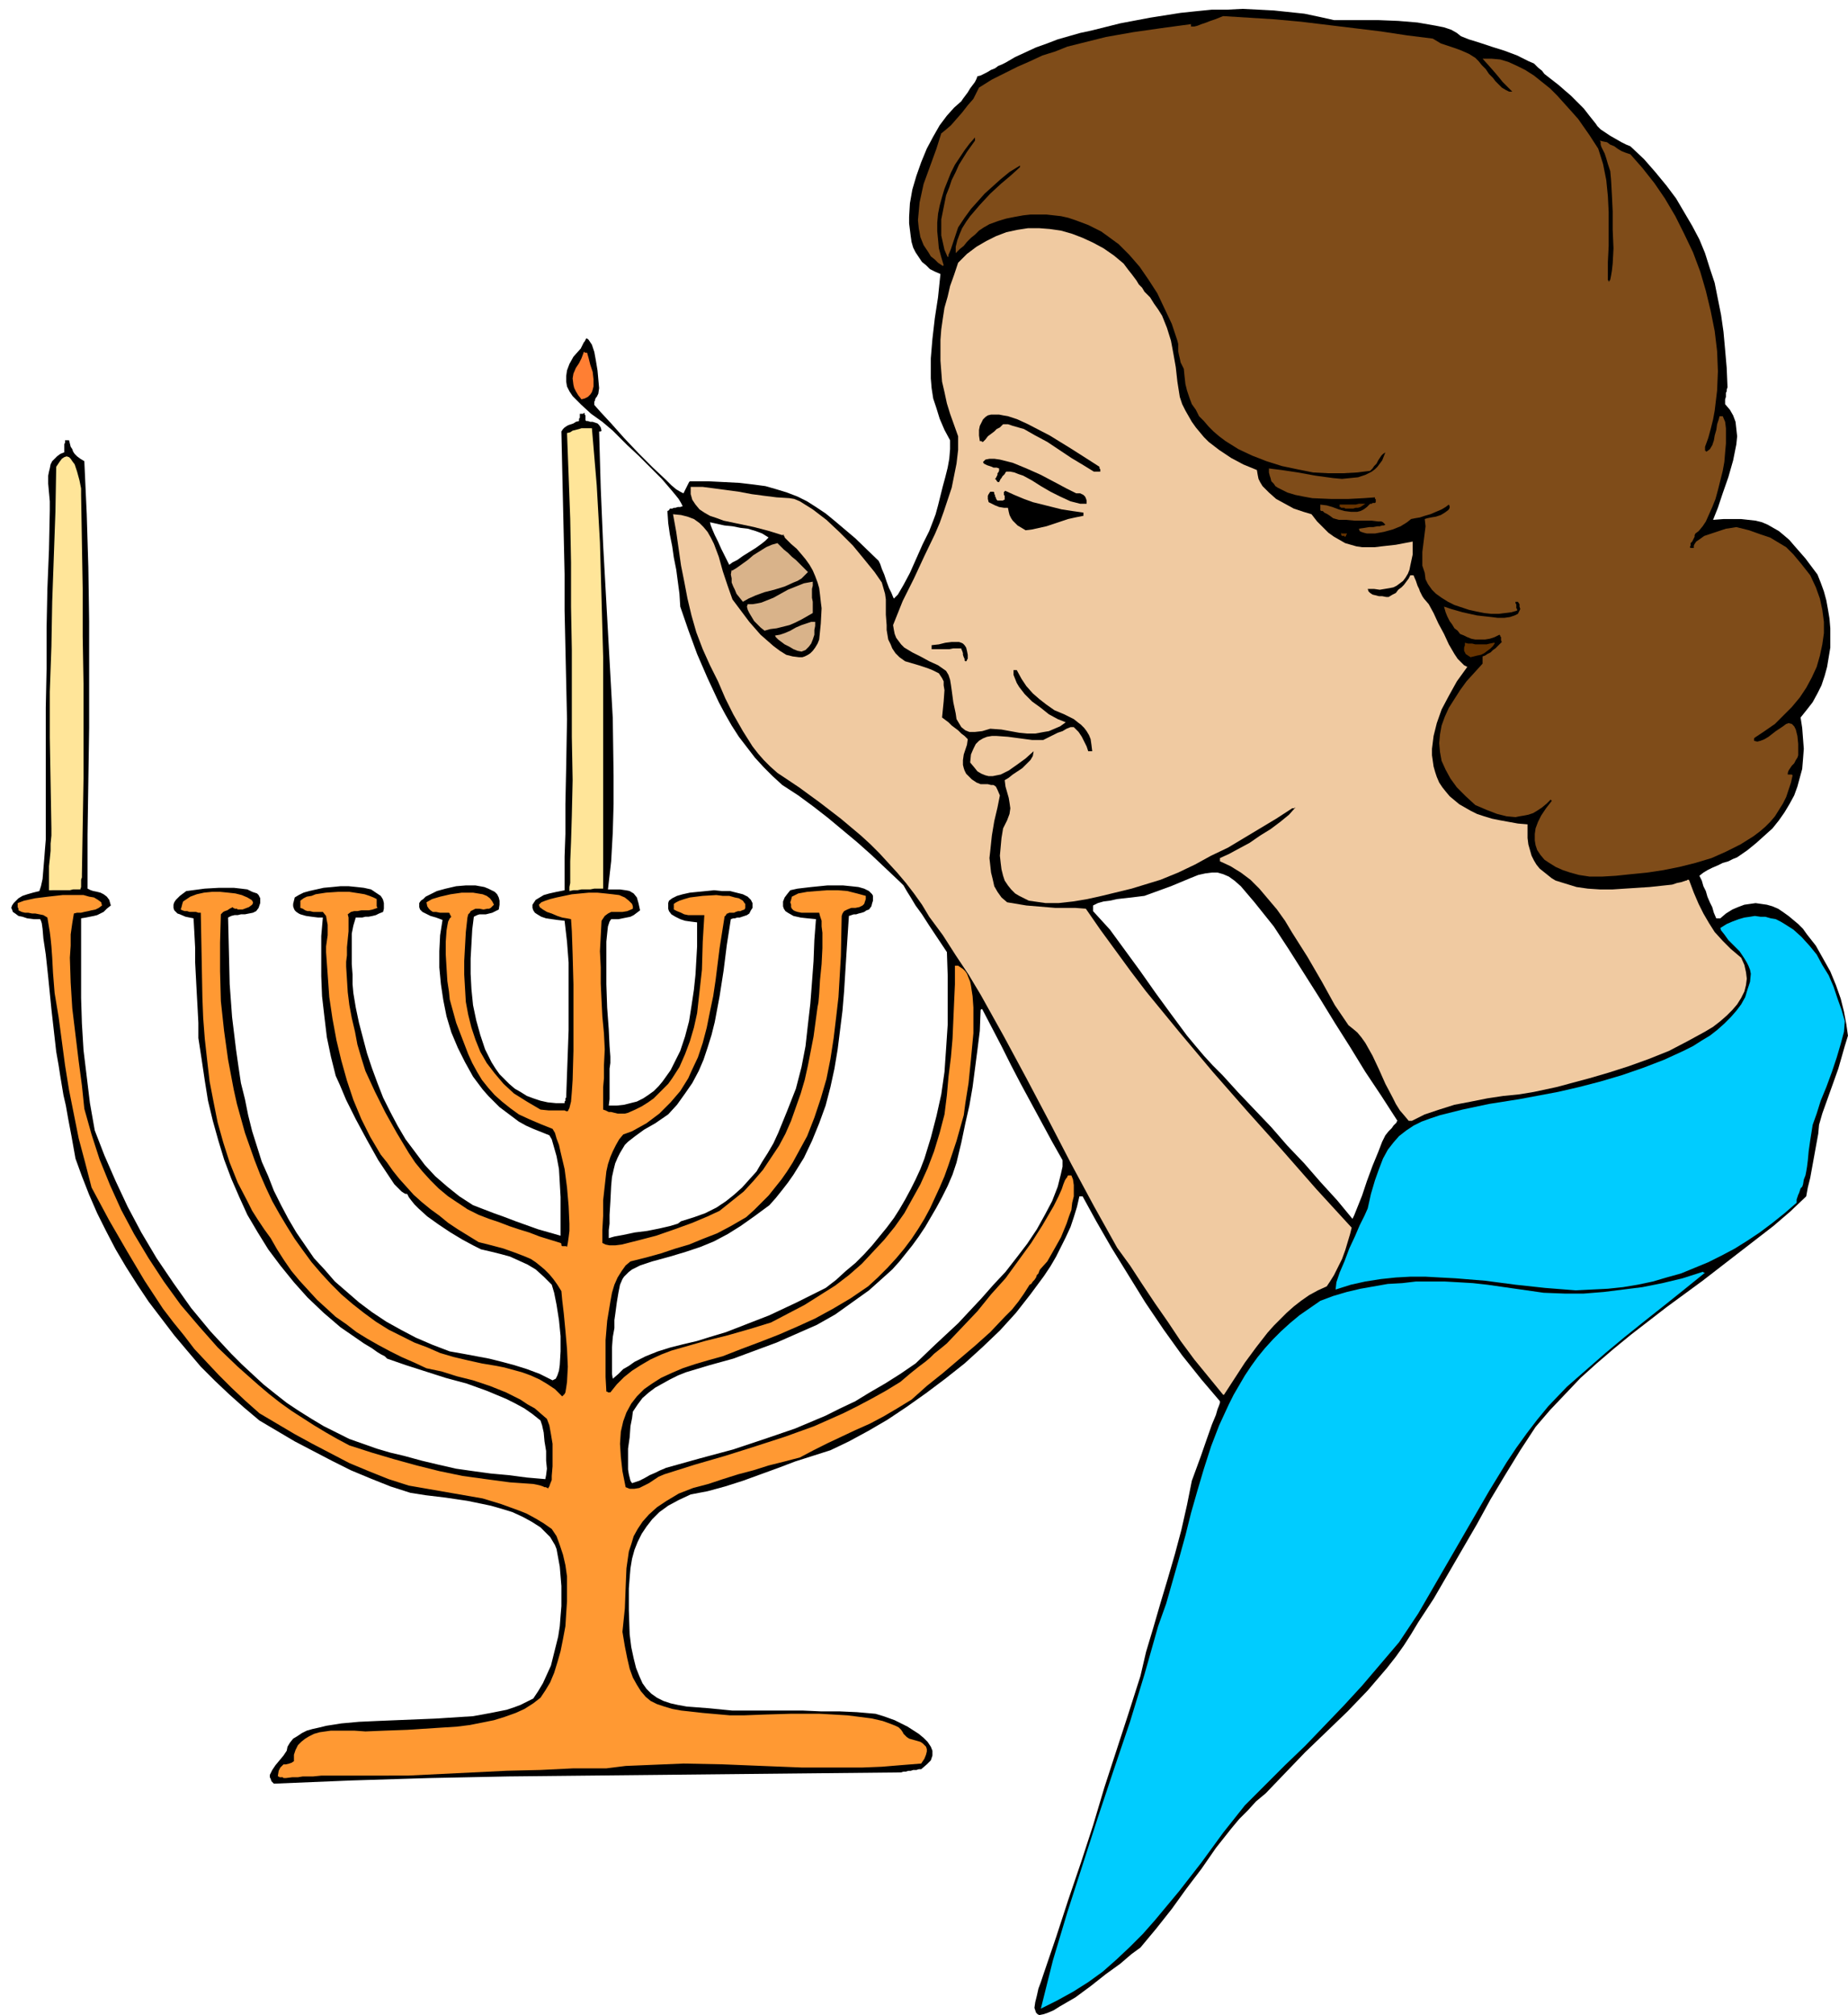 <svg xmlns="http://www.w3.org/2000/svg" fill-rule="evenodd" height="8.354in" preserveAspectRatio="none" stroke-linecap="round" viewBox="0 0 2301 2508" width="7.664in"><style>.brush1{fill:#000}.pen1{stroke:none}.brush2{fill:#0cf}.brush4{fill:#f0caa1}.brush7{fill:#630}</style><path class="pen1 brush1" d="m1294 2508-2-1-2-2-1-3-1-3 1-7 2-8 2-9 3-8 2-6 1-3 16-47 15-46 16-47 15-46 14-47 15-46 15-46 15-47 7-30 9-30 9-31 9-30 9-31 8-30 7-31 6-30 11-30 8-23 6-17 5-12 2-7 2-5 1-3v-2l-23-27-24-30-23-32-23-34-21-34-21-34-19-33-17-31h-4l-3 13-4 13-4 12-6 13-6 12-6 12-7 12-8 12-17 23-18 23-20 22-22 21-22 20-24 19-24 18-24 17-24 16-24 14-24 13-23 11-22 7-22 7-21 8-22 8-22 8-22 7-22 6-21 4-15 7-13 7-11 8-9 9-7 9-6 9-5 10-4 10-3 11-2 12-1 12-1 13v27l1 30 2 16 3 14 3 12 4 10 4 9 5 7 6 6 7 5 8 4 9 3 9 2 11 2 26 2 31 3h88l22 1h23l22 1 23 2 10 3 14 5 16 8 14 9 6 5 5 5 4 6 2 5v6l-1 3-1 3-5 5-7 6h-3l-3 1h-4l-3 1h-3l-3 1h-3l-3 1-99 1-98 1-97 1-98 1-97 1-98 2-97 3-97 4-3-3-1-3-1-2v-3l3-6 4-6 5-6 5-6 4-6 1-5 3-5 4-5 5-3 6-4 6-3 7-2 9-2 8-2 19-3 22-2 22-1 24-1 49-2 47-3 22-4 20-4 9-3 8-3 8-4 8-4 6-9 6-10 5-11 5-11 3-12 3-12 3-12 2-13 1-13 1-12v-25l-2-24-4-22-2-5-3-5-3-5-4-4-8-8-11-7-11-6-13-6-13-4-14-4-29-6-27-4-25-3-19-3-25-8-25-10-24-10-24-12-23-12-23-12-22-13-22-13-19-16-18-16-18-17-18-18-17-20-16-19-16-21-16-21-14-21-14-22-13-22-12-23-11-22-10-23-9-23-8-22-5-28-4-21-3-17-3-13-2-12-2-12-2-13-3-17-6-53-4-40-3-28-3-20-1-12-1-7-1-3-1-2h-8l-8-1-6-2-5-1-4-3-3-2-1-3-1-2 1-3 2-3 3-3 3-3 5-3 6-2 7-2 8-2 2-6 2-9 1-12 1-12 1-13 1-12V881l1-49v-50l1-49 2-49 1-49v-11l-1-11-1-11v-10l1-5 1-4 1-5 2-4 3-3 3-3 4-3 5-2v-10l1-2v-3h5l1 4 1 4 2 3 1 3 2 3 3 3 4 3 5 3 3 66 2 66 1 67v133l-1 66-1 67v67l4 2 3 1 5 1 4 1 4 2 4 3 3 4 2 7-5 4-4 4-4 2-4 2-4 1-5 1-5 1-6 1v99l1 32 2 33 4 33 4 33 6 34 12 31 14 32 15 32 17 32 19 32 21 31 22 31 24 29 13 14 13 14 13 13 14 13 13 12 15 12 14 11 15 10 16 10 15 9 16 8 16 8 17 6 17 6 17 5 17 4 22 6 21 5 22 5 21 3 22 3 22 2 23 3 23 2 1-5 1-8-1-10v-12l-2-12-1-11-2-9-2-6-10-8-10-7-11-6-12-6-24-10-25-9-26-7-25-8-25-8-23-8-1-1-2-2-4-2-5-3-7-5-10-6-13-9-16-11-21-18-20-19-17-19-17-21-15-20-13-21-13-22-10-22-10-23-9-24-7-23-7-25-6-25-4-25-4-27-4-26v-19l-1-19-1-18-1-19-1-19v-18l-1-19-1-18-10-2-7-3-3-1-2-2-2-2-1-3v-4l1-3 2-3 5-5 8-6 8-1 15-2 18-1h18l9 1 8 1 6 3 6 2 2 2 1 2 1 2v6l-1 3-1 3-3 4-4 2-5 1-5 1h-5l-4 1h-4l-4 1-4 2 1 41 1 42 3 41 5 41 3 21 3 20 5 20 4 20 5 20 6 19 6 19 8 18 7 18 9 18 9 17 10 17 11 16 11 16 13 14 13 15 15 13 15 13 16 12 18 12 18 10 19 10 21 9 21 8 17 3 16 3 16 3 16 4 15 4 16 5 16 6 16 8 4-2 2-4 2-6 1-7 1-17v-19l-2-20-3-19-3-15-3-10-10-10-10-9-10-6-11-5-11-5-11-3-12-3-13-3-10-5-13-7-15-9-15-10-14-10-11-10-5-5-4-5-3-4-2-4h-2l-2-1-3-2-3-3-6-6-6-9-14-21-14-25-14-26-12-24-8-19-5-11-6-24-5-24-3-25-3-26-1-25v-50l2-23h-6l-8-1-7-1-7-2-2-1-3-2-2-2-1-2-1-3v-3l1-4 1-4 5-3 6-3 7-2 9-2 9-2 11-1 10-1h10l10 1 9 1 9 2 6 4 3 2 3 2 2 3 1 2 1 4v7l-1 4-5 2-4 2-4 1-5 1h-4l-4 1h-8l-3 10-2 10v38l1 13v12l1 11 3 18 4 19 5 19 5 19 6 18 7 19 7 18 9 18 9 17 10 17 12 16 12 16 13 14 15 13 15 12 17 11 13 5 13 5 14 5 13 5 14 5 14 5 14 4 14 4v-48l-1-18-1-17-3-16-2-7-2-7-2-7-3-5-10-4-10-4-9-4-9-5-8-6-8-6-8-6-7-7-7-7-7-8-6-8-6-8-10-18-9-18-8-19-6-20-4-20-3-20-2-21v-20l1-20 3-19-8-3-7-2-6-3-4-2-3-3-1-3v-5l2-3 3-2 3-3 4-2 10-5 11-3 13-3 12-1h12l11 2 5 2 4 2 4 2 3 3 2 4 1 4v5l-1 6-4 2-4 2-4 1-4 1h-8l-3 1-4 2-2 16-1 18-1 18v19l1 19 2 20 4 19 5 18 3 9 3 9 4 8 4 8 5 8 5 7 6 6 6 6 7 6 7 4 8 5 8 3 9 3 9 2 10 1h11v-2l1-1v-3l1-1v-1l1-28 1-27 1-28v-84l-2-26-3-26-9-1-7-1-7-1-6-2-5-3-3-2-2-3-1-3v-4l2-3 2-3 5-3 5-3 7-2 9-2 10-2v-42l1-28v-37l1-48 1-58-1-45-1-45-1-45v-45l-1-45-1-44-1-44-1-45 2-3 2-2 3-2 2-1 3-1 3-1 3-2 4-1v-3l1-1v-5h4l1-1h1v2l1 1v6l1 1h2l3 1h3l3 1 3 1 2 2 2 3 1 4-1 1h-2l2 70 3 71 4 72 4 72 4 72 1 71v36l-1 35-2 36-4 35h15l7 1 5 1 5 3 4 5 2 7 2 9-4 3-4 3-4 2-5 1-5 1-5 1h-9l-2 3-2 6-1 9-1 10v53l1 29 2 27 1 21 1 13v8l-1 7v38l-1 8h10l9-1 8-2 8-2 8-4 6-4 7-5 6-6 5-6 5-7 5-7 4-8 8-16 6-18 5-19 3-19 3-20 2-19 2-35v-30l-8-1-7-1-6-2-6-3-5-3-3-4-1-3v-7l1-3 4-3 6-3 7-2 9-2 10-1 10-1 10-1 10 1h10l8 2 8 2 6 3 2 2 2 2 1 2 1 2v6l-2 3-2 4-3 2-3 1-3 1-3 1h-3l-3 1h-2l-3 1-5 32-4 32-5 32-6 32-4 16-5 16-5 15-6 14-8 15-9 13-10 14-11 12-16 11-14 8-11 8-9 7-4 4-3 5-3 5-3 6-3 7-2 8-2 9-1 11-1 20-1 16v11l-1 8v10l7-2 11-2 14-3 16-2 15-3 13-3 10-3 4-3 16-5 14-5 14-7 12-8 10-8 10-9 9-10 9-10 7-12 7-11 7-12 6-13 11-27 11-28 7-27 5-26 3-27 3-26 2-26 2-27 1-26 2-26-10-1-9-1-9-2-7-4-3-2-2-3-1-3v-6l2-5 3-4 4-5 9-2 17-2 20-2h20l10 1 9 1 7 2 6 3 2 2 2 2 1 2v6l-1 3-1 4-3 4-3 1-3 2-3 1-4 1-3 1h-3l-3 1-3 1-3 46-3 48-2 24-3 24-3 24-4 24-5 23-6 23-8 22-9 22-10 21-13 21-7 10-7 9-8 10-8 9-19 14-17 12-16 10-17 9-17 7-18 6-20 6-22 6-15 5-10 5-4 3-3 3-3 3-2 3-3 7-2 10-2 12-2 15-1 7v10l-2 11-1 13v33l1 6 7-6 6-6 7-4 7-5 14-7 15-6 16-5 16-4 17-4 16-5 20-6 18-7 18-7 18-7 17-8 17-8 18-9 18-9 13-10 12-11 12-10 11-11 10-11 9-11 9-11 9-12 7-11 7-12 7-13 6-12 6-13 5-13 4-13 4-13 7-27 6-27 4-28 2-29 2-30v-60l-1-30-12-18-10-15-9-14-8-11-6-10-5-8-4-7-4-4-18-17-18-17-18-16-18-15-18-15-18-14-19-14-20-13-12-11-11-11-11-12-10-13-10-13-9-14-8-14-8-15-14-30-13-30-11-30-10-29-1-16-2-15-2-15-3-15-2-14-3-15-2-14-1-15 2-1 1-2h3l2-1h2l3-1h3l3-1-2-4-3-5-4-5-5-6-12-14-15-15-14-14-14-13-11-11-7-7-13-11-14-10-12-11-11-11-4-6-3-6-1-6v-7l1-7 3-8 5-9 8-9 1-1 1-2 1-2 1-2 1-2 1-1 1-2 1-2 2 1 1 1 2 3 2 3 3 9 2 11 2 12 1 11 1 11-1 7-1 2-1 2-1 1-1 2v1l-1 2v4l8 9 13 14 16 18 18 19 18 18 16 15 7 7 6 5 5 3 4 2 1-2 1-2 1-2 1-2 1-2 1-2 1-2 1-1h23l20 1 19 1 17 2 15 2 14 4 13 4 13 5 12 6 11 7 12 8 11 9 26 22 29 28 2 4 2 6 3 7 3 9 3 8 3 6 2 5 1 2 5-5 7-12 8-15 8-18 8-18 8-16 5-13 3-8 3-11 3-12 3-12 3-11 3-12 2-11 1-12v-11l-7-13-6-14-4-13-4-12-2-13-1-12v-25l2-24 3-26 4-26 3-29-7-3-6-3-5-5-5-4-4-6-4-6-3-6-2-7-1-7-1-8-1-8v-8l1-17 3-17 5-17 6-17 7-17 8-15 8-14 9-12 9-10 9-8 2-3 3-4 3-4 3-5 3-4 3-4 2-4 1-3 4-1 4-2 4-2 5-3 5-2 4-3 5-2 4-2 12-7 13-6 13-6 14-5 13-5 14-4 14-4 14-3 36-9 37-7 19-3 19-3 19-2 20-2h19l19-1 20 1 19 1 19 2 19 2 19 4 18 4h55l25 1 24 2 23 4 10 2 9 3 7 4 5 4 10 4 13 4 15 5 16 5 16 6 14 7 7 3 5 5 5 4 3 4 9 7 9 7 8 7 7 6 8 8 8 8 7 9 8 10 2 3 4 4 6 4 6 4 7 4 7 4 6 3 5 2 17 16 14 16 14 17 12 16 10 17 10 17 9 17 7 17 6 19 6 18 4 20 4 20 3 21 2 22 2 23 1 24-1 3v2l-1 2v5l-1 3v6l6 7 4 7 3 8 1 9 1 9-1 10-2 10-2 10-6 21-7 20-6 18-6 15 13-1h22l9 1 9 1 8 2 7 3 7 4 7 4 6 5 7 6 6 7 14 16 15 20 4 10 4 11 3 11 2 11 2 12 1 12v24l-2 12-2 12-3 11-4 12-5 10-6 11-7 9-8 10 2 13 1 13 1 13-1 13-1 12-3 11-3 11-4 11-6 11-6 10-7 10-8 10-10 9-10 9-11 9-13 9-5 2-6 3-7 2-6 3-7 3-6 3-5 3-5 4 3 6 2 7 3 6 2 7 3 7 3 6 2 7 3 7h5l7-6 8-5 7-3 8-3 7-1 7-1 7 1 7 1 7 2 7 3 6 4 7 5 6 5 6 5 6 6 5 7 11 14 9 16 9 16 7 17 6 17 4 16 3 16 2 14-4 13-4 14-4 14-5 14-5 14-5 14-5 14-4 14-1 11-2 11-2 11-2 11-2 11-2 11-3 12-2 11-20 19-21 18-22 17-22 17-44 34-45 33-22 17-22 17-22 18-21 18-20 18-19 20-19 20-18 21-19 29-19 31-18 30-17 31-18 31-18 31-18 31-19 29-9 15-9 14-10 14-11 14-24 28-25 26-27 26-26 25-25 26-24 25-12 10-10 11-11 11-10 12-19 24-18 26-19 25-18 25-19 24-20 24-11 8-14 12-18 13-19 15-19 14-19 11-8 5-7 3-6 2-5 1zm390-991-19-23-21-23-20-23-21-22-20-23-21-22-20-21-20-22-12-12-11-12-11-13-10-12-20-27-19-26-19-27-19-26-19-26-21-23v-7l6-3 7-2 8-1 9-2 9-1 9-1 8-1 8-1 33-12 24-10 10-4 9-2 8-1h7l7 2 7 3 7 5 8 7 17 20 24 30 19 29 19 30 19 30 19 31 19 30 19 31 20 30 20 31-1 1v1l-1 1-1 1-2 2-2 3-4 4-4 5-4 8-5 13-7 17-7 19-6 18-6 15-4 10-2 4zM908 703l-3-6-3-6-4-8-4-9-4-8-3-7-2-5-1-4 9 2 9 2 10 1 10 2 9 1 10 3 8 3 8 5-4 4-5 4-7 5-8 5-8 5-7 5-6 3-4 3zM787 1846l-2-3-1-4-1-4-1-6v-26l2-14 1-14 2-10 1-8 6-9 6-8 8-7 8-6 9-5 9-5 10-5 10-4 30-9 29-8 27-10 27-10 25-11 25-11 23-13 21-15 21-15 19-17 10-9 9-10 8-10 8-10 8-11 8-12 7-12 7-12 7-13 7-14 6-14 5-15 6-25 5-24 5-22 4-23 3-23 3-23 3-24 1-26 1-1h1l12 23 12 23 12 24 12 23 13 24 13 24 13 24 13 23v8l-2 9-2 8-2 8-7 18-9 17-10 18-12 18-13 17-14 18-15 16-15 17-15 16-14 15-29 27-24 23-19 13-19 12-19 11-18 11-19 9-18 9-19 8-19 8-38 13-39 13-41 11-43 12-2 1-5 2-6 3-7 3-7 4-6 3-6 2-3 1z"/><path class="pen1 brush2" d="m1296 2500 15-60 18-60 19-59 19-59 20-60 20-59 18-59 17-60 10-28 8-28 8-28 8-29 7-28 8-28 8-27 9-28 10-26 12-26 6-12 7-12 7-12 8-12 8-11 9-11 10-11 10-10 11-10 12-10 13-9 13-9 16-6 17-5 17-4 17-3 17-3 18-1 17-2h36l18 1 17 1 18 2 35 5 35 5 26 1h24l25-2 24-3 24-3 25-5 25-6 25-8h1v1h2l-26 21-25 20-24 19-25 20-24 20-24 21-24 21-23 24-14 17-13 17-13 18-12 18-22 36-22 38-22 38-22 38-22 38-24 36-23 27-23 27-23 25-24 25-24 25-25 24-25 25-25 25-27 34-27 37-28 36-30 36-15 17-16 16-17 16-17 15-18 13-19 12-20 11-20 10z"/><path class="pen1" style="fill:#f93" d="M356 2213h-3l-1-1h-4l-1-1h-1v-1l1-6 2-4 2-2 2-2h3l4-1 3-1 3-2v-8l2-6 3-6 4-4 5-4 5-3 6-3 7-2 14-2h29l14 1 24-1 28-1 31-2 31-2 16-2 15-3 15-3 13-4 14-5 11-5 11-7 9-7 6-9 6-10 5-12 4-13 4-14 3-15 3-16 1-16 1-15v-31l-2-14-3-13-4-12-4-11-6-9-10-7-10-6-11-6-10-4-22-8-23-7-23-4-23-4-23-4-23-4-25-8-25-10-24-10-23-12-23-12-22-12-22-13-22-13-18-16-17-16-16-16-15-16-15-16-13-17-13-16-13-17-23-35-22-37-22-38-22-41-8-31-8-30-6-30-6-30-5-31-4-30-4-30-5-30-2-25-1-19-1-14-1-10-1-8-1-6-1-6-1-6-5-3-5-1-5-1h-4l-5-1h-4l-4-1-4-2v-2l-1-2v-5l8-3 14-3 16-2 18-2h26l7 2 6 1 5 3 4 3 1 4-4 3-4 2-5 1-4 1-5 1-4 1h-5l-4 1-2 12-2 14v14l-1 15 1 31 2 32 4 33 4 33 4 30 3 29 9 32 10 31 13 32 14 31 16 30 18 30 19 29 21 29 23 27 23 26 25 24 26 23 13 11 14 11 14 10 14 9 14 9 15 9 14 8 15 8 28 9 27 8 29 8 28 7 29 6 29 4 30 4 29 2 5 1 4 1 3 1 2 1h2l1 1h1v1l2-3 1-3 2-5v-5l1-12v-28l-2-12-2-11-3-8-7-6-8-7-9-5-9-6-18-9-20-8-21-7-20-5-19-6-19-4-15-7-16-7-14-7-15-8-14-8-13-8-13-10-13-9-12-11-11-10-11-12-11-12-10-12-9-13-9-14-8-14-8-11-8-12-7-11-6-12-12-23-10-25-8-25-7-25-5-25-5-26-3-26-3-27-2-26-1-26-1-53-1-52h-3l-3-1h-8l-3-1h-3l-3-1-2-1 1-3 1-4 1-3 3-2 6-4 8-3 9-2 10-1h10l10 1 9 1 8 2 7 3 5 3 1 1 1 2v1l-1 2-4 3-8 3h-6l-1-1h-3l-1-1h-1v-1l-4 2-3 2-3 1-2 1-1 1-1 1-1 1-1 35v36l1 37 4 37 5 36 7 37 4 18 5 18 5 18 6 17 6 17 7 18 7 16 8 17 9 16 9 15 10 16 10 14 11 15 12 14 12 13 13 13 14 12 14 11 15 11 16 10 16 8 16 8 16 6 16 7 17 5 17 4 18 4 18 3 10 2 11 3 11 3 11 4 11 5 10 6 9 6 9 9 1-1 1-1 1-1 1-2 1-6 1-7 1-19-1-22-2-23-2-21-2-17-1-11-5-8-5-7-5-6-6-6-6-5-5-4-6-4-7-3-13-5-14-5-15-4-16-4-13-8-13-8-12-8-11-9-11-8-11-9-10-9-9-10-9-10-8-10-7-10-8-10-13-22-11-22-10-24-8-24-7-25-6-25-5-27-4-27-2-28-2-28v-7l1-7 1-7v-13l-1-5-1-6-4-5h-12l-4-1h-3l-3-1-3-2-3-1v-9l4-3 4-2 6-1 5-2 13-2 15-1h14l13 2 6 1 6 2 5 2 4 2v9l1 2-6 2-5 1h-9l-5 1h-4l-4 1-4 3 1 4v17l-1 10-1 10v10l-1 8v6l1 16 1 16 2 16 3 16 4 17 3 16 5 17 5 16 12 26 13 26 14 25 15 25 8 12 9 11 10 11 10 10 12 10 12 8 12 8 14 7 13 5 12 4 13 5 12 4 13 4 13 5 13 4 13 4 1 1v2l1 1h5l1 1 1-5 1-7 1-8v-9l-1-22-2-23-3-23-5-21-2-9-3-8-2-7-3-5-15-6-14-6-13-6-11-8-10-8-9-8-8-9-8-10-6-10-6-11-5-11-5-13-10-26-8-29-1-10-2-13-1-16-1-17v-16l1-14 1-6 1-5 2-4 2-2-1-1v-1l-1-1v-1l-1-1h-11l-5-1h-4l-3-2-2-2-2-3-1-5 7-4 10-3 13-3 14-2h14l6 1 6 1 5 2 4 3 3 4 2 4-2 2-2 2-2 1h-2l-5 1-5-1h-5l-4 2-2 1-1 2-2 2-1 4-2 18-1 18-1 18v17l1 17 1 17 3 16 4 16 5 15 6 15 8 14 10 13 11 13 13 12 16 10 17 10 10 1h20l2 1h2l2-4 2-8 1-12 1-15 1-36v-83l-1-37-1-29-1-15-5-1-6-1-6-2-7-3-6-2-5-3-4-3-1-3 3-3 5-2 6-2 8-2 19-4 21-2h11l10 1 9 1 8 1 7 3 5 4 2 2 2 2 1 3v3l-7 3-6 1h-14l-4 2-4 3-4 6-1 19-1 19 1 20v20l1 21 1 20 2 21 1 20-1 20v16l-1 11v28l3 1 4 2h3l4 1 4 1h9l4-1 9-4 8-4 8-5 7-5 6-6 6-6 6-6 5-7 9-14 7-16 6-16 5-17 4-18 2-18 2-18 2-18 1-35 2-33h-20l-5-1-4-2-5-2-4-2v-7l3-2 4-2 6-2 7-2 16-2 17-1 8 1h8l7 2 5 1 5 3 2 3 1 1v5l-1 2-3 1-2 1h-3l-3 1-2 1h-6l-2 1h-1v1h-1v1l-1 1-1 1v1l-6 38-5 40-3 20-4 19-4 20-5 19-6 18-8 17-4 9-5 8-5 8-6 7-6 7-7 7-7 7-8 6-8 6-9 5-9 5-11 4-5 6-4 7-4 8-3 7-3 9-2 9-1 9-1 9-2 18v19l-1 18v16l4 2 5 1h7l8-1 20-5 23-6 23-8 22-8 19-8 15-7 15-12 15-12 12-13 12-14 10-15 10-15 8-15 7-16 6-17 6-17 5-17 4-18 7-36 5-37 1-5 1-11 1-17 2-20 1-20v-19l-1-8v-7l-2-6-1-4h-22l-5-1-3-1-2-1-2-2-1-2v-3l-1-3 1-3 1-4 8-4 11-2 12-1 13-1h13l12 1 12 3 11 3v4l-1 3-1 3-2 2-4 2-5 1h-5l-5 2-2 1-2 1-2 3-1 3-1 50-3 51-3 26-3 25-4 26-5 25-7 24-8 24-9 23-12 22-6 11-7 11-7 10-8 10-8 10-9 9-9 9-10 9-19 11-17 9-18 7-17 7-17 5-18 6-18 5-20 5-6 5-5 7-5 8-4 9-3 10-2 11-2 12-2 12-2 24v46l1 18h1l1 1h3l8-10 9-9 10-8 11-7 12-7 13-6 13-5 14-4 28-8 28-7 28-8 26-8 21-11 21-11 19-12 19-12 17-13 16-14 14-15 14-15 13-16 12-17 10-18 10-18 9-20 8-21 7-23 6-23 3-24 2-23 3-24 2-23 1-23 1-23 1-22v-23h4l3 2 3 2 3 3 2 3 2 5 2 5 1 5 2 13 1 14v32l-3 32-3 30-4 25-2 15-9 32-10 30-5 14-6 14-6 13-6 13-7 13-8 13-8 12-9 12-10 12-11 12-12 12-12 11-22 15-22 13-22 12-22 10-23 10-23 9-24 9-23 9-18 5-17 5-15 5-14 6-13 6-11 7-10 7-9 9-7 9-6 11-4 11-3 13-1 15 1 16 2 18 4 20 5 2h6l6-1 6-3 6-3 6-4 6-4 7-3 38-12 38-11 38-12 37-12 36-13 36-16 18-9 17-9 18-10 18-11 13-11 10-8 8-6 6-5 5-5 5-4 5-4 6-5 19-20 19-20 17-21 18-20 16-22 16-22 14-22 14-24 6-12 4-9 2-6 2-5 2-3 1-1v-1l1-1h4l2 5 1 7v14l-2 8-1 9-3 8-3 9-7 17-9 16-8 14-9 10-1 2-1 3-2 2-1 3-2 3-2 2-2 3-2 1-7 11-7 10-8 10-9 9-18 19-19 17-20 17-20 17-20 16-19 17-18 11-17 10-17 9-18 8-17 8-17 8-18 9-17 9-19 5-20 5-19 6-19 5-19 6-18 6-19 5-18 7-15 9-12 8-10 9-8 9-6 9-5 9-3 10-3 9-3 21-1 24-1 26-3 29 3 18 3 15 3 13 4 11 5 9 5 8 6 7 6 5 8 4 9 3 10 3 11 2 27 3 34 3h17l26-1 33-1h35l18 1 17 1 16 2 15 2 13 3 11 4 5 2 4 2 3 3 2 3 1 2 2 2 2 2 3 2 7 2 7 2 3 2 2 2 2 2 1 3v3l-1 4-2 5-4 6-25 2-24 2-25 1h-74l-50-2-49-2-49-1-24 1-24 1-24 1-24 3h-41l-41 2-42 1-41 2-41 2-41 2H400l-10 1h-13l-6 1h-7l-8 1z"/><path class="pen1 brush4" d="m1523 1736-18-22-18-22-17-23-16-24-16-23-16-24-15-23-16-22-29-52-28-52-28-54-28-53-28-52-29-52-15-25-16-24-16-25-17-23-9-15-10-14-10-13-11-13-11-12-11-12-11-11-12-11-25-21-26-20-26-19-27-18-9-8-8-8-7-8-7-9-12-19-12-21-10-20-9-21-10-20-9-20-8-21-6-21-5-21-4-21-4-20-3-21-3-21-4-22 10 1 8 2 8 3 7 5 5 5 5 6 4 7 4 8 6 16 5 18 6 18 6 17 9 12 12 16 7 8 7 8 8 7 8 7 8 6 8 5 8 2 8 1h4l3-1 4-2 3-2 3-3 3-4 3-5 2-5 2-20 1-19-1-8-1-9-1-8-2-7-3-8-3-7-4-7-5-7-5-6-6-7-7-6-7-7-1-1v-1l-1-1v-1l-1-1v1h-1l-16-5-19-5-19-4-19-4-8-3-9-3-7-4-6-4-5-6-4-6-2-7v-9h15l15 2 15 2 15 2 16 3 15 2 16 2 16 1 6 1 7 3 8 5 8 5 17 13 16 15 17 17 14 17 13 16 9 13 2 7 2 7 1 7v19l1 13v6l1 6 1 6 3 6 2 5 4 6 5 5 7 5 17 5 12 4 5 2 4 2 4 2 2 3 2 3 2 4v5l1 6-1 14-2 20 4 3 4 3 4 4 4 3 4 3 4 4 4 3 4 4-1 7-2 6-2 6-1 7v6l1 4 1 3 2 4 3 3 4 4 6 4 5 2h9l4 1h3l3 2 2 4 3 7-3 15-4 17-3 18-2 19-1 9 1 9 1 9 2 8 2 9 4 7 5 7 7 6 12 2 12 2 12 1 12 1 12 1h25l13 1 18 26 19 26 19 26 19 25 41 50 42 50 43 49 43 48 43 49 44 48-2 8-3 10-3 10-4 11-5 10-5 10-5 8-4 6-11 5-11 6-10 7-9 7-9 8-8 8-8 8-8 9-14 18-14 19-13 20-13 20h-1z"/><path class="pen1 brush2" d="m1962 1606-38-3-37-4-38-5-37-3-19-1-18-1h-19l-18 1-19 2-19 3-18 4-19 6 1-9 4-12 6-14 6-16 7-15 6-14 6-12 4-9 4-18 5-17 5-14 5-13 6-11 7-9 7-8 9-7 9-6 10-5 11-4 12-4 28-7 33-7 38-6 48-9 26-6 27-7 27-8 26-9 26-10 24-11 12-6 11-7 10-6 9-7 9-8 8-8 7-8 6-8 5-9 3-10 3-9 1-10-1-5-2-5-2-4-3-5-6-9-7-7-7-7-5-7-4-5-1-3 8-5 7-3 8-3 7-2 7-1 6-1 7 1h6l7 2 6 1 6 3 5 3 11 7 10 9 10 11 9 11 7 13 8 13 6 14 5 15 5 14 4 14-1 13-4 15-5 17-6 18-7 19-7 17-5 16-5 14-3 19-2 14-1 11-1 8-1 6-1 5-2 5-1 6-1 3-2 2-1 3-1 3-1 2-1 3-1 3v4l-15 13-15 12-16 12-15 10-16 10-17 9-16 8-17 7-17 7-18 5-17 5-19 4-18 3-19 2-20 1-20 1z"/><path class="pen1 brush4" d="m1754 1395-5-6-6-7-5-8-4-8-9-17-8-18-8-17-9-16-5-7-5-6-6-5-5-4-17-25-16-29-18-31-19-30-9-15-10-14-11-13-11-13-11-11-12-9-13-8-13-6v-4l11-5 13-7 13-7 13-9 13-8 12-9 11-9 8-9h-1v1h-3l-20 13-20 12-20 12-20 12-21 10-20 11-21 10-22 9-36 11-37 9-18 4-18 3-18 2h-16l-7-1-7-1-7-1-6-3-6-3-5-3-5-5-4-5-4-6-2-6-2-8-1-8-1-9 1-11 1-11 2-12 5-10 3-8 1-7-1-7-1-6-2-7-2-7-1-8 5-3 5-4 6-4 6-4 5-5 5-5 3-5 1-6-10 9-11 8-10 7-10 5-5 1-5 1h-5l-4-1-5-2-5-3-4-5-5-6 1-10 3-7 3-6 4-4 5-3 5-2 6-1h6l14 1 15 2 15 2h14l2-1 4-2 6-3 6-3 6-2 5-3 5-2h4l3 3 3 3 2 3 2 3 2 4 2 4 2 4 2 6h5l-1-8-1-7-2-5-3-5-3-4-4-4-4-3-5-4-12-6-12-5-10-7-9-7-8-7-8-9-6-9-6-11h-4v6l2 5 2 5 3 5 7 9 9 9 11 8 10 8 11 6 10 4-7 5-7 3-7 3-6 1-11 2h-10l-10-1-11-2-11-2-14-1-10 3-9 1h-7l-5-2-5-4-3-5-3-5-1-7-3-14-2-15-1-7-1-6-2-6-3-5-10-7-11-5-11-6-10-5-5-3-5-3-4-4-3-4-3-4-2-5-1-5-1-6 12-30 14-28 13-28 13-27 6-14 5-14 5-15 5-15 3-15 3-15 2-17v-17l-5-14-5-14-4-13-3-14-3-13-1-13-1-13v-26l1-13 2-14 2-13 4-14 3-13 5-14 5-15 11-11 12-9 12-7 12-6 13-5 14-3 13-2h14l13 1 14 2 14 4 13 5 13 6 13 7 13 9 12 10 3 4 3 4 4 5 3 4 3 4 3 5 4 4 3 5 7 7 5 8 5 7 5 8 6 15 5 16 3 16 3 17 2 18 3 19 3 9 4 8 4 7 4 7 5 7 5 6 5 6 6 6 13 10 15 10 15 8 17 7 1 6 1 5 2 4 3 5 8 8 9 8 11 6 11 6 12 4 10 3 7 9 7 7 7 7 7 5 7 4 7 4 7 2 7 2 7 1h16l8-1 18-2 21-4v16l-3 14-1 5-2 5-3 5-3 4-4 3-4 3-4 2-5 1-6 1-6 1-7-1h-8l1 3 2 2 3 2 4 1 4 1h4l5 1h3l5-3 4-2 3-4 4-3 3-3 3-4 3-4 2-4h4l3 7 2 6 2 4 1 3 1 2 1 2 1 2 2 3 6 7 6 11 6 13 7 13 6 13 7 12 4 6 4 4 4 4 4 2-13 18-10 18-9 17-6 17-2 8-2 8-1 8-1 8v8l1 7 1 7 2 7 2 6 3 7 4 6 4 5 5 6 6 5 6 5 7 4 7 4 8 4 9 3 10 3 10 2 11 2 11 2 12 1v17l1 8 2 7 2 7 3 6 3 5 4 5 5 4 5 4 5 4 5 3 13 4 13 4 14 2 15 1h16l15-1 31-2 28-3 6-2 5-1 3-1 3-1h1l1-1h2l6 16 6 14 6 12 7 12 7 11 10 11 10 10 13 11 4 9 2 9 1 8-1 8-2 8-4 8-5 8-6 7-7 7-8 7-9 7-10 6-22 12-23 12-25 10-25 9-25 8-24 7-41 11-28 6-18 3-20 2-20 3-20 4-21 4-19 6-18 6-16 8h-4z"/><path class="pen1" d="M61 1108v-30l1-9 1-10v-9l1-10v-9l-1-57-1-56v-57l2-56 1-56 2-56 2-56 1-56 4-6 3-4 3-2 3-1 3 1 2 2 2 3 3 4 3 9 3 11 2 10v8l1 59 1 58v59l1 59v118l-1 59-1 60v4l-1 3v9l-1 3h-9l-4 1H61zm648 1v-5l1-5v-27l1-24 1-33 1-44-1-54V809l-1-54v-55l-1-54-2-54-2-53 4-1 3-2 4-1 4-1 3-1h13l6 71 4 71 2 71 2 72v288h-11l-5 1h-11l-5 1h-5l-5 1z" style="fill:#ffe599"/><path class="pen1" style="fill:#7f4c19" d="m1979 1091-13-2-11-3-9-3-9-4-8-5-6-4-5-6-4-6-2-6-1-6v-8l1-7 3-8 4-8 6-9 7-9v-1h-1v-1l-5 5-6 5-6 4-5 3-6 2-5 1-6 1-5 1-11-1-12-3-13-5-14-6-12-11-11-11-8-11-6-11-5-11-2-11-1-11 1-11 2-11 4-11 5-11 7-11 7-11 8-11 10-11 10-11v-9l3-1 3-2 4-2 3-3 3-2 2-2 3-3 3-3-1-2v-4l-1-1v-1l-1-1-6 3-6 2-6 1h-12l-5-1-5-2-4-2-5-2-3-4-4-3-3-5-3-4-3-6-2-5-2-7 9 3 14 4 18 4 18 2 8 1h8l7-1 6-2 2-1 2-1 1-2 1-2 1-2-1-3v-3l-2-3h-3v2l1 1v5l1 1v2l-7 2-8 1-8 1h-9l-9-1-10-2-9-2-9-3-9-3-8-4-8-5-7-5-5-5-5-7-3-6-1-8-3-9v-17l1-8 1-8 1-8 1-8-1-9 3-1 5-1 6-1 6-2 5-3 4-3 1-1 1-2v-2l-1-2-4 3-5 3-7 3-7 3-7 2-6 2-6 1-5 1-5 4-8 5-10 4-11 3-11 2h-10l-4-1-3-1-2-1-1-3 7-1 6-1h5l5-1h3l3-1h2l2-1-1-1-2-2-2-1h-4l-8-1h-21l-11-1h-9l-7-2-4-3-3-2-2-1-2-1-1-1-1-1h-2l-1-1v-7l8 1 7 2 8 3 7 2 8 1h8l4-1 4-2 4-3 4-4h2l1-1h3l1-1v-4h-1v-2l-14 1-19 1h-22l-23-1-11-2-10-2-10-3-8-4-4-2-3-2-2-3-3-3-1-4-1-3-1-4v-5l16 2 20 3 22 4 22 3 11 1 10-1 10-1 9-3 4-2 4-2 4-3 3-3 3-4 3-4 2-5 2-5-3 2-2 2-2 3-2 3-2 4-3 3-2 3-3 3-16 2-18 1h-18l-19-1-20-4-19-4-19-6-18-7-17-8-16-10-8-6-7-6-6-6-6-7-6-6-4-8-5-7-3-8-3-9-2-8-1-9-1-10-2-4-2-4-1-5-1-4-1-5v-9l-1-4-7-21-9-19-9-19-11-17-11-16-13-15-13-13-15-11-7-5-8-4-8-4-8-3-8-3-9-3-9-2-9-1-9-1h-20l-9 1-11 2-10 2-10 3-11 4-7 4-6 4-5 5-5 4-5 5-4 5-5 4-5 5v-8l2-8 3-8 3-7 5-8 5-7 6-7 6-7 13-14 13-12 13-11 11-10v-2l-13 8-11 9-10 9-10 9-8 9-9 10-8 11-8 12-4 12-3 9-2 6-2 5-1 2v2l-1 1-4-9-2-9-2-9v-20l2-10 2-10 2-10 4-10 3-9 5-10 4-9 10-16 10-14v-4l-7 8-6 8-6 9-6 9-5 10-4 10-4 10-3 10-3 11-2 10-1 11v11l1 10 1 11 3 11 3 10-1 1-6-4-4-4-5-4-3-5-6-9-4-10-2-11-1-10 1-11 1-11 5-23 8-22 8-22 6-19 5-4 7-6 7-8 7-8 7-9 7-8 4-8 3-6 16-10 16-8 16-8 16-7 15-7 16-5 15-6 16-4 32-8 34-6 35-5 37-5v3h4l4-1 5-2 6-2 5-2 6-2 5-2 5-2 32 2 32 2 33 3 33 4 33 4 33 4 33 5 32 4 10 6 9 3 9 3 8 3 9 4 8 5 4 4 4 5 5 5 4 6 2 2 3 3 3 4 4 4 4 4 5 3 4 2h4l-3-3-3-3-3-3-3-3-4-5-5-6-7-8-9-10h11l11 1 10 3 11 5 10 5 11 7 10 8 10 8 9 9 9 10 9 10 8 9 14 20 11 17 6 19 4 20 2 20 1 20v42l-1 20v23h1v2l2-3 1-5 1-6 1-9 1-19-1-23v-23l-1-21-1-18-1-11-3-9-2-7-2-6-2-4-2-4-1-3v-3l-1-2 4 1 5 1 4 3 5 2 4 3 5 3 5 2 6 2 15 17 15 19 13 19 13 22 11 22 11 23 9 24 7 24 6 25 5 25 3 25 1 25-1 24-3 25-2 11-3 12-3 11-4 11v5h1v1h1l4-3 3-5 2-6 1-6 2-7 1-7 2-6 1-4h4l3 7 1 8v19l-1 11-1 12-2 11-3 12-3 12-3 11-4 10-4 9-4 9-4 6-5 6-4 3-1 2v2l-1 2-1 2-1 2-2 2v3l-1 2 1 1h4v-3l1-2 2-3 3-2 7-5 9-3 9-3 9-3 7-1 6-1 16 4 14 5 12 4 10 6 10 6 9 9 10 12 11 14 7 15 5 14 3 14 2 15v14l-2 14-3 14-4 14-6 13-7 13-8 12-10 12-10 10-11 11-13 9-12 8-1 1v3l4 1 4-1 5-2 5-3 9-7 9-6 4-3 3-1 4 1 3 3 2 4 2 8 1 10v14l-1 3-2 3-2 4-3 3-2 3-2 3-1 3v2h5l1 1-2 9-3 9-3 9-4 8-5 8-5 8-6 7-6 6-7 6-8 6-8 5-8 5-18 9-18 8-20 6-20 5-20 4-20 3-20 2-19 2-17 1h-16z"/><path class="pen1 brush1" d="m1202 823-1-1v-2l-1-2-1-3v-2l-1-3-1-2v-1h-10l-5 1h-22v-5l9-1 8-2 8-1h9l3 1 2 1 2 2 2 3 1 4 1 5v5l-1 1v1l-1 1h-1z"/><path class="pen1 brush7" d="m1831 818-3-2-3-2-1-2-1-2v-4l1-3v-3l4 1h5l4 1h14l4-1 5-1h1v1l-2 3-3 3-4 3-4 3-4 2-5 1-4 1-4 1z"/><path class="pen1" d="m998 811-5-1-5-2-5-3-6-3-4-3-4-3-3-3-1-2 6-1 6-2 7-3 7-4 7-3 6-2 6-2h5v5l-1 5v6l-2 6-2 5-3 4-4 4-5 2zm-46-26-5-4-4-4-4-4-3-5-3-5-2-4-1-4 1-3h6l6-1 5-1 5-2 10-4 9-5 9-5 10-4 10-4 11-2v5l-1 4v11l1 5v14l-7 4-7 4-8 4-7 3-8 2-8 2-8 1-7 2zm-27-36-4-5-4-5-2-5-2-4-2-5v-5l-1-5 1-6v1h1l5-3 7-5 7-5 7-6 8-5 8-5 7-3 7-2 4 4 4 4 5 4 5 5 5 4 5 5 5 5 5 5-4 4-4 4-5 3-5 2-11 5-13 4-12 3-11 4-9 4-7 4z" style="fill:#d9b38a"/><path class="pen1 brush7" d="M1674 668v-1h-3l-1-1v-3l1 1h6v1l-1 1v1l-1 1h-1z"/><path class="pen1 brush1" d="m1277 660-5-3-5-3-3-3-3-3-2-3-2-4-1-4-1-5h-5l-6-1-5-2-4-2-4-2-1-4v-4l1-2 2-3h4l1 1v2l1 1v2l1 1v1l1 2 1 1h7l1-1h1v-5l-1-1v-4h1v-1h1l11 5 12 5 11 4 12 3 12 3 12 3 13 2 14 2v4l-10 2-9 2-9 3-9 3-9 3-9 2-9 2-8 1z"/><path class="pen1 brush7" d="M1676 633h-1l-1-1h-4l-1-1h-1v-3h20l4-1h8l-3 2-3 2-3 1h-3l-3 1h-9z"/><path class="pen1 brush1" d="m1345 627-12-3-13-6-12-6-12-7-11-7-11-6-6-2-5-2-5-1h-5l-1 1-1 2-1 1-2 2-1 2-1 1-1 2-1 2h-2v-1h-1v-1l-1-1-1-1 1-1 1-2 1-2v-2l1-1 1-2v-3l-3-1h-4l-2-1-3-1-3-1-2-1-2-1-1-2 3-3 5-1h6l7 1 16 4 17 7 18 8 17 9 15 8 12 6h5l2 1 2 1 2 2 1 2 1 3v4h-8zm17-40-13-8-15-9-15-10-15-10-15-8-14-8-7-2-7-2-6-2h-6l-2 2-2 2-4 2-3 3-4 3-4 3-3 4-3 3h-1l-1-1h-2l-1-7v-7l1-5 2-4 2-4 3-3 3-2 4-1h10l5 1 6 1 12 4 13 6 27 14 26 16 22 14 14 9v2l1 1v3h-8z"/><path class="pen1" style="fill:#ff7f33" d="m724 497-4-5-3-5-2-4-1-4-1-8 1-6 3-7 4-6 3-6 3-8h1v1h3l2 7 2 8 3 9 1 9v9l-1 4-1 3-2 3-3 3-4 2-4 1z"/></svg>
